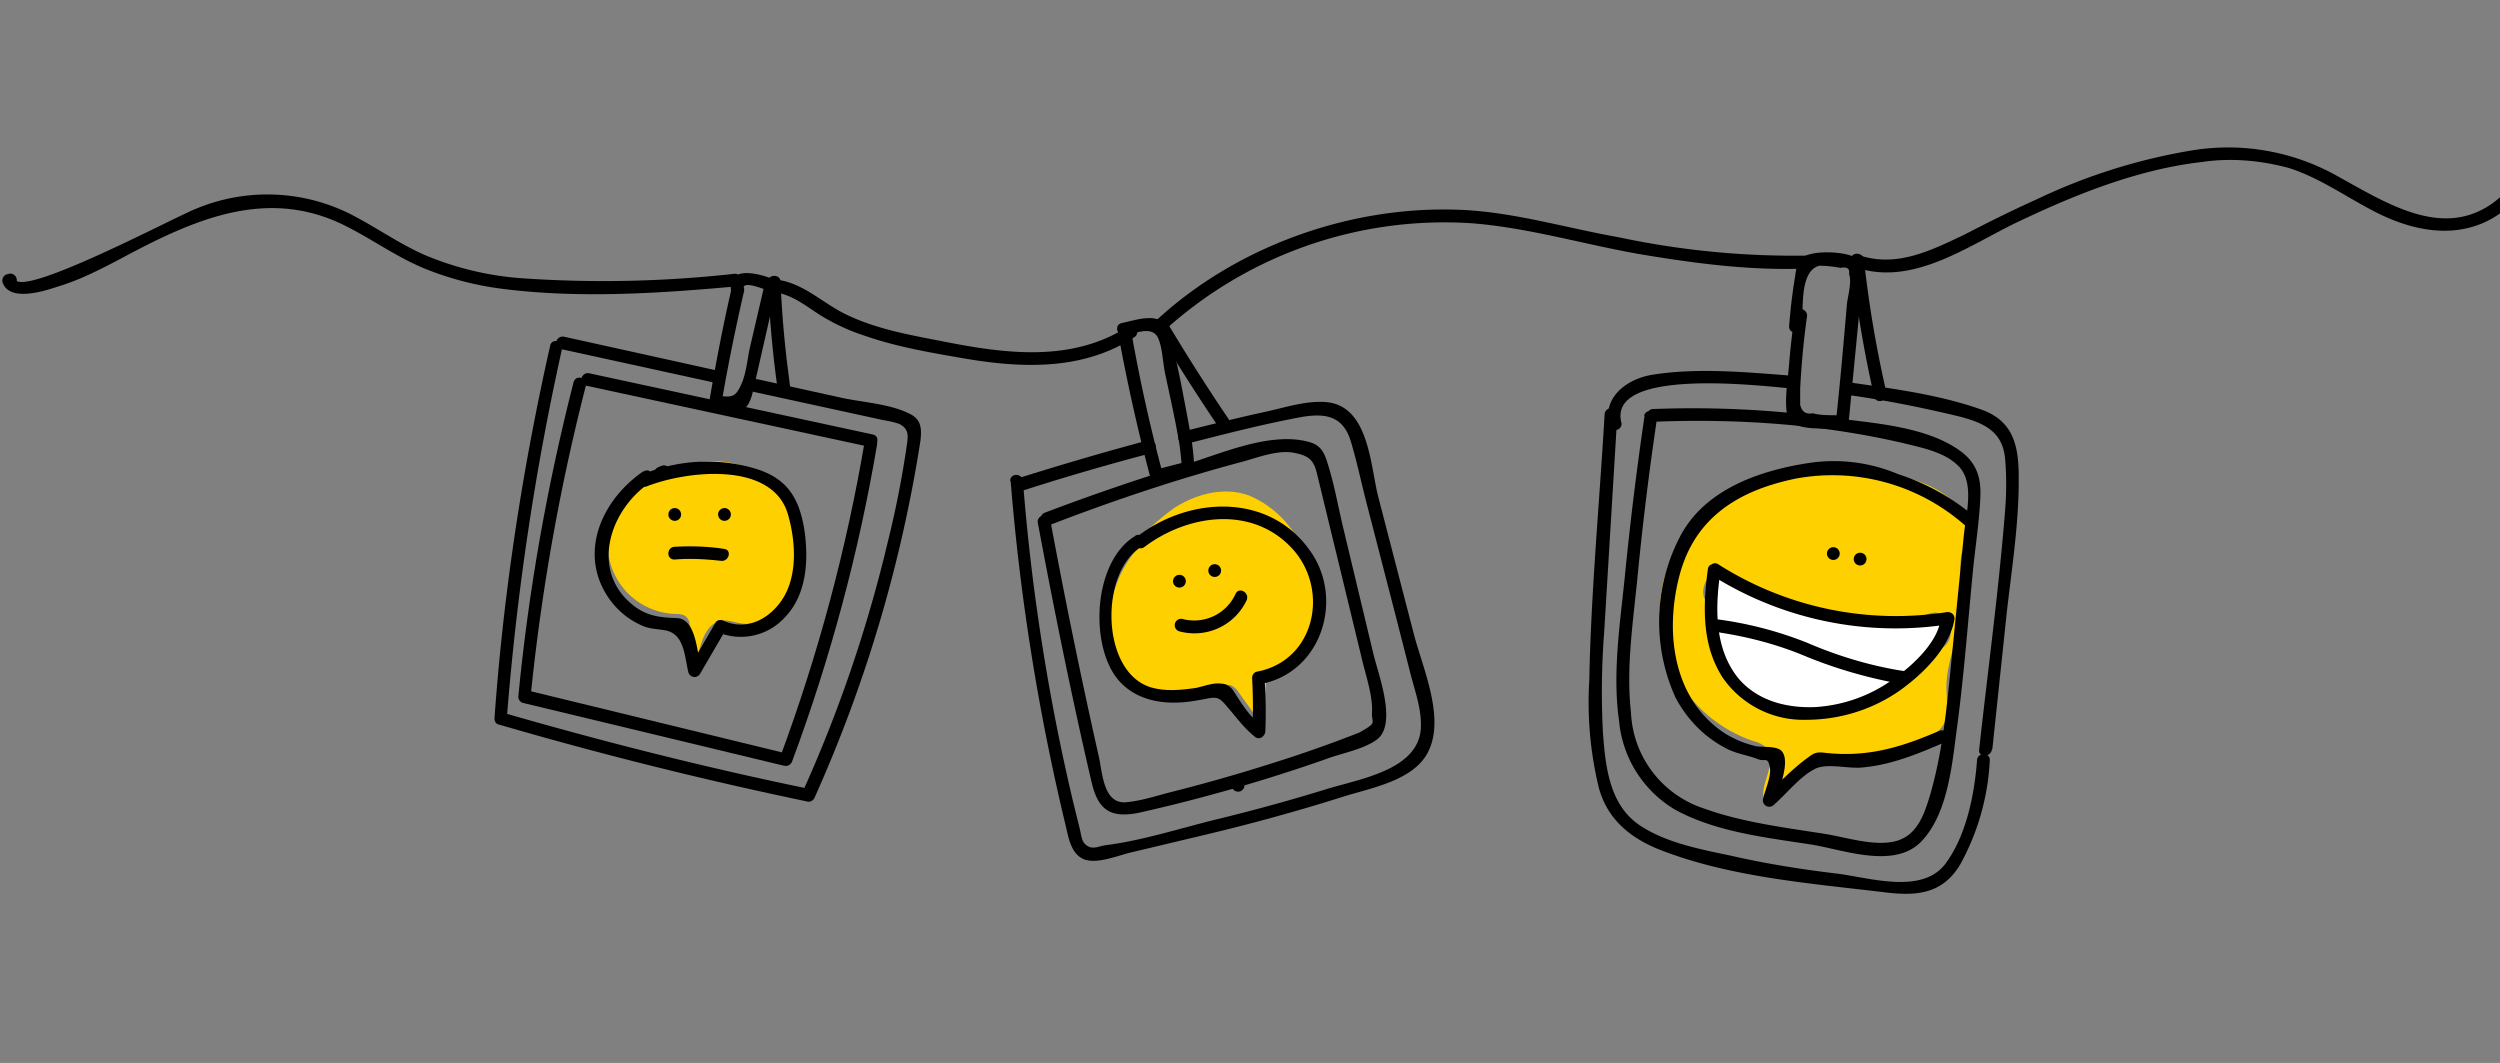 <svg fill="none" height="250" width="588" xmlns="http://www.w3.org/2000/svg"><rect width="100%" height="100%" fill="#808080" stroke="none"/><path d="m403.9 133.9a25.8 25.8 0 0 0 -1.2 16.8c.9 4 2.8 7.6 5.6 10.5 3.7 3.6 8.6 5.7 13.7 6 5.1.2 10.2-.7 15-2.7 5.9-2.2 11.3-5.5 16-9.7 3-2.6 6-6.3 5-10.1a60.6 60.6 0 0 1 -46.3-6c-2.3-2-4.5-5-7.4-4.3" fill="#fff"/><path d="m154.3 112.4a16.4 16.4 0 0 0 4.7 32c.8 0 1.5.1 2.2.5.6.5 1 1.2 1 2l2 7.5c.6-3.5 2-7.8 5.4-8.4 1.8-.3 3.7.6 5.5.7 2.8.2 5.5-1.2 7.6-3.1 7.8-7 8.2-20.3 1.3-28.1a22.8 22.8 0 0 0 -28.5-3.6m117.2 12.5a27.3 27.3 0 0 0 -11.8 22.3 17 17 0 0 0 4 11.6c5.3 5.8 14.6 5.2 22.3 3a4 4 0 0 1 2.3-.1 4 4 0 0 1 1.8 1.6l5.6 7.8.8-9.2c0-.8.2-1.6.6-2.3.6-.7 1.4-1.3 2.3-1.7a19 19 0 0 0 8.4-8.3c3.6-7.5.4-16.7-4.5-23.5a23.7 23.7 0 0 0 -10.6-9c-5.8-2.2-12.4-.5-17.6 2.8a60.4 60.4 0 0 0 -13.2 13" fill="#ffd000"/><path clip-rule="evenodd" d="m461 119.7c1.5 1 2.3 2.6 2.2 4.4-.1 1.3-.6 2.6-1 4l-.8 2c-.5 2.4-.3 4.9 0 7.4l.2 4.4c-.1 3.3-1 6.6-2 9.8-1 3.5-1.9 7-1.8 10.7l.1 1.8c.1 1.8.3 3.7-.4 5.4-1.2 3-4.6 4.5-7.7 5.6-5.8 2.1-12 4.1-17.9 2.7-1-.3-2-.4-3-.3-.8.3-1.5.8-2.1 1.4l-11 10.2c-1.8-1.6-1-4-.2-6.6.7-2.4 1.5-4.9 0-6.6a7 7 0 0 0 -3.2-1.7 32.8 32.8 0 0 1 -19.3-17.4 31.3 31.3 0 0 1 .1-25.8c4.1-8.6 12-14.9 21-18 9-3 18.7-3.3 28-2 7 1 14.4 3.2 18.8 8.6zm-10.6 37.9c1.7-1.9 3.4-3.8 5.5-4.7 5.1-2 3.1-10.5-2.4-8.5-11.7 4.3-24.2-.2-35.7-4.4l-7-2.4c-.5-.2-1-.2-1.4-.2a8.5 8.5 0 0 0 -2.3-2.2c-4.8-3.2-9.2 4.5-4.5 7.7-.6-.5-.4 0-.1.7l.3 1a37.3 37.3 0 0 1 .6 4c.2 3 .7 5.9 1.5 8.8 2 6.2 8 9.3 14.2 10.2a41.3 41.3 0 0 0 28.4-7z" fill="#ffd000" fill-rule="evenodd"/><g fill="#000"><path d="m402.6 148.5c7.4 1 14.7 2.8 21.7 5.7 7.2 3 14.8 5.2 22.5 6.6 2 .3 2.7-2.6.8-3-7.7-1.2-15.3-3.5-22.5-6.6a88 88 0 0 0 -21.7-5.6c-2-.3-2.7 2.6-.8 2.9zm-233.3-61.2-36.6-8.1c-2-.4-2.7 2.5-.8 2.9l36.6 8c1.9.5 2.7-2.4.8-2.8z"/><path d="m129.4 81.3c-6.5 28.8-11 58.2-13.1 87.7 0 .7.4 1.3 1 1.4 24 7 48.1 13 72.5 18.1.6.2 1.3-.1 1.7-.7a328.6 328.6 0 0 0 25-84.2c.3-2.8.2-5-2.6-6.3-4.7-2.4-11.6-2.7-16.7-3.9l-19-4.2c-2-.4-2.7 2.5-.8 3l30.3 6.6c1.3.2 2.6.5 3.8.9 2.3 1.2 2.1 2.7 1.8 4.9a230.8 230.8 0 0 1 -4.5 22.9 325 325 0 0 1 -20 58.7l1.8-.6c-24.4-5-48.5-11.1-72.4-18l1 1.4c2.3-29.3 6.6-58.3 13-87 .5-1.8-2.4-2.6-2.8-.7z"/><path d="m134.9 89.9c-6.2 24.3-10.6 49-13 74 0 .6.4 1.2 1 1.4l61.5 14.8c.8.2 1.6-.2 1.9-1 9-24.2 15.7-49.2 20-74.6.3-2-2.6-2.8-2.9-.8-4.3 25.4-11 50.4-20 74.6l1.9-1-61.6-15 1.1 1.5c2.5-24.6 6.8-49 13-73.1.5-1.9-2.4-2.7-2.9-.8z"/><path d="m205.3 102.2-66.7-14.4c-1.9-.4-2.7 2.5-.8 2.9l66.7 14.4c1.8.4 2.7-2.5.8-2.9zm-53.9 8.6c-8.3 5.6-14.2 16-10.3 26 1.8 4.5 5.2 8.2 9.6 10.2 2 1 4 .9 6 1.3 4.3 1 4.3 6.1 5.2 9.8a1.5 1.5 0 0 0 2.8.3l6-10.3-2.1.5a14 14 0 0 0 16-3.4c5.2-5.4 5.6-13.5 4.6-20.5-1.2-7.5-4-12.1-11.3-14.4a39.8 39.8 0 0 0 -26.6 1.2c-1.8.7-1 3.6.8 2.9 9.4-3.7 29.5-6 33.2 6.5 1.5 5.1 2.1 11.4.4 16.5-2 6.3-8.7 11.7-15.5 8.6-.8-.4-1.7-.1-2 .6l-6 10.3 2.7.4c-.8-3-1-9.1-3.7-11.2-1.1-.9-2.4-.7-3.7-.8-3-.2-5.5-.7-8-2.5-11-8-6.3-22.8 3.4-29.3 1.6-1 .1-3.7-1.5-2.6z"/><path d="m158.7 122.5a1.5 1.5 0 1 0 0-3 1.5 1.5 0 0 0 0 3zm11.7 0a1.5 1.5 0 1 0 0-3 1.5 1.5 0 0 0 0 3zm-11.7 9.1c3.6-.3 7.2-.1 10.8.3 2 .3 2.7-2.6.8-2.8-3.8-.6-7.7-.7-11.6-.5-2 .1-2 3.1 0 3zm111.2-28a740.5 740.5 0 0 0 -30.8 9c-1.8.6-1 3.5.8 3 10.2-3.3 20.5-6.3 30.8-9a1.5 1.5 0 0 0 -.8-3z"/><path d="m237.7 113.1a528.1 528.1 0 0 0 12.9 80.9c.7 2.8 1.2 7 4.6 8.2 3.3 1 8-1.1 11.2-1.8l16.8-4a466 466 0 0 0 33.3-9.2c6.5-2 16.5-3.8 19.6-10.8 3.7-8-1.6-19.6-3.6-27.4l-8.4-32.4c-1.8-7.3-2.2-20.9-11.9-22-4.8-.5-10.1 1.3-14.8 2.3-6.4 1.4-12.8 3-19.2 4.6-1.8.5-1 3.4.8 2.9 9-2.3 17.9-4.6 27-6.3 5.8-1 10-.3 11.8 6 1.3 4.4 2.3 9 3.4 13.4l6.9 26.7 3.4 13.3c1 4.2 2.7 8.5 2.7 12.9.2 10.6-14.1 12.7-22.2 15.2a438 438 0 0 1 -25.8 7.1c-8.6 2.1-17.5 5-26.2 6.1-1.7.2-3.3 1.4-5-.5-.6-.7-.8-2.4-1-3.2l-1.6-6.5a494.3 494.3 0 0 1 -11.8-75.4c-.1-2-3.1-2-3 0z"/><path d="m244.1 123c3.8 20.3 7.9 40.6 12.6 60.8 1.5 6.5 4.2 8.7 11 7.4a393 393 0 0 0 44-12.6c3.6-1.4 9-2.3 12.2-4.7 4.8-3.7.2-15.5-.9-20.2l-7.3-30.5c-1.1-4.8-2-9.7-3.5-14.4-.8-2.6-1.7-4.2-4.5-4.9-9-2.4-20.5 2.8-29 5.4a526.2 526.2 0 0 0 -33 11.3c-1.7.7-1 3.6.9 3 15-5.8 30.2-10.9 45.6-15 3.7-1 8.7-3 12.6-2 3.4.7 4.3 2 5 5l1.6 6.6a28125.7 28125.7 0 0 1 8.8 36.3c.9 4 2.7 9 2.5 13-.2 2.7 1.5 2.3-3 4.8a305.4 305.4 0 0 1 -19.8 7 405 405 0 0 1 -23.7 6.8c-3.7.9-7.7 2.3-11.5 2.6-5.1.3-5.4-6.7-6.2-10.5-4.2-18.6-8-37.2-11.5-56-.3-1.9-3.3-1-2.9.8z"/><path d="m267.1 126c-9.6 5.7-10.8 24-5 32.7 3.6 5.3 9.7 6.9 15.7 6.5 1.7-.1 3.5-.4 5.1-.7 3.1-.6 3.7-.8 5.7 1.7 2.3 2.6 3.9 5 6.7 7.2 1 .7 2.2-.3 2.3-1.3.2-4.2.1-8.5-.2-12.7l-1 1.5c14.4-2.6 19.9-20 11.7-31.4-9.6-13.6-28.2-12.8-40.5-3.4-1.5 1.1 0 3.7 1.5 2.6 10.3-7.8 25.5-9.9 34.9.4 8.8 9.7 5.3 26.4-8.5 28.9-.6.2-1 .8-1 1.4.2 4.2.3 8.5 0 12.7l2.4-1.3c-3-2.3-4.6-4.9-6.6-8-.6-1.1-1.7-2-3-2-1.9-.3-4.1.6-6 1-3.5.5-7.3.9-10.8-.2-11.7-3.8-11.8-27.2-2-33a1.5 1.5 0 0 0 -1.5-2.6z"/><path d="m277.4 138.2a1.5 1.5 0 1 0 0-3 1.5 1.5 0 0 0 0 3zm8.3-2.5a1.5 1.5 0 1 0 0-3 1.5 1.5 0 0 0 0 3zm-8.3 12.8c6.4 1.7 13-1.4 15.8-7.3.8-1.8-1.8-3.3-2.6-1.5a10.7 10.7 0 0 1 -12.4 5.9 1.5 1.5 0 0 0 -.8 2.9zm100-51c-1.2 20.8-3.2 41.7-3.6 62.5a85 85 0 0 0 2.3 25.5c2 7 6.9 11.2 13.4 14 16.5 6.7 35.6 8.2 53.2 10.3 7.7 1 14 .7 18.3-6.4a56.4 56.4 0 0 0 7-24.6c.1-1.9-2.9-1.9-3 0-.6 8-2.5 17.7-7.4 24.3-5.4 7.3-17.7 3.4-25.3 2.4-8.4-1-16.7-2.3-25-4.2-7.1-1.5-15.3-3-21.5-7.1-7.3-4.8-8.2-13.9-8.8-22-.4-7.8-.3-15.7.3-23.5l3.1-51.2c.1-2-2.9-2-3 0z"/><path d="m420.6 88.3c-10.3-.8-21.4-1.8-31.7-.2-6.2.9-12.3 5.4-10.3 12.3a1.5 1.5 0 0 0 2.8-.8c-3.7-13.2 32.3-8.9 39.2-8.3 2 .1 2-2.9 0-3zm48 87.9 3.4-32.2c1.2-10.5 2.9-21.2 2.8-31.8 0-7.2-1.2-13.1-8.6-15.8-10-3.6-21.1-5-31.5-6.5-1.9-.3-2.7 2.6-.8 2.9 9 1.2 17.9 3 26.7 5.1 5.8 1.5 10.4 3.4 11 10 .4 4.5.3 9-.1 13.4-1.5 18.4-4 36.7-6 55-.3 1.9 2.7 1.9 3 0z"/><path d="m386.8 97.8a793.1 793.1 0 0 0 -4.4 35.4c-1.1 11.8-3.3 24.5-1.6 36.3a27.1 27.1 0 0 0 13.3 21c9.8 5.3 21.5 6.5 32.3 8.2 7.6 1.3 19.5 5.8 25.7-1 6.3-6.8 7.1-18.8 8.3-27.4 1.6-12.2 2.5-24.5 3.7-36.7.6-5.7 1.5-11.5 1.7-17.2.1-4.2-1-7.4-4.3-10-8-6.2-21.3-6.9-31-8.2a242.3 242.3 0 0 0 -41.6-2c-2 0-2 3 0 3 19.9-.8 40.1.6 59.5 5.2 4 1 8.9 2 12 5 4.2 3.8 2 11.5 1.5 16.4l-3 30.3c-1 10.2-2 20.5-4.8 30.4-1.4 4.7-3 9.9-8.1 11.3s-11.8-.9-17-1.7c-9.5-1.5-19.3-2.7-28.4-6a24.9 24.9 0 0 1 -17-22.6c-1.2-10.7.6-21.8 1.6-32.4a736 736 0 0 1 4.5-36.5c.2-1.9-2.6-2.7-3-.8z"/><path d="m464.4 121.5a53.3 53.3 0 0 0 -18-10 39 39 0 0 0 -20.3-2.7c-11.9 1.7-25.2 6.2-31 17.5a43.2 43.2 0 0 0 -1 37.8c2.6 4.9 6.5 9 11.3 11.6 2.7 1.6 5.4 1.8 8.2 2.9 1.6.6 2.2-.8 2.7 2.1.3 1.9-1.2 5.3-1.6 7.1a1.5 1.5 0 0 0 2.5 1.5c2.9-2.5 6-6.5 9.4-8.3 2.8-1.7 8-.1 11.5-.5 6.8-.6 13.3-3.3 19.5-6 1.8-.7.3-3.3-1.5-2.6-9 3.9-16.7 6.2-26.5 5.2-2.3-.3-2.8-.1-4.4 1.1-3.6 2.6-6.8 6-10 9l2.4 1.5c.6-2.7 3.8-9.9 1.3-12.2-1.3-1.1-4.5-.7-5.9-1-2.6-.6-5-1.6-7.3-3-12.2-8-14.1-23.6-10.8-36.7 3.5-14 13.9-20.4 27.3-23.2a47.1 47.1 0 0 1 40 11c1.4 1.4 3.5-.7 2.1-2h.1z"/><path d="m402.6 135.3a81 81 0 0 0 55.9 11.5l-2-1.4c-.7 6-7.4 11.8-12 14.9a35 35 0 0 1 -17.5 6c-6.6.3-13.5-1.4-18-6.6-5.8-7-5.6-16.6-4.4-25 .3-2-2.6-2.8-2.9-.9-1.2 8.8-1.5 18.2 3.7 25.9a23.1 23.1 0 0 0 19.3 9.6c7.9 0 15.5-2.3 22-6.8 5.4-3.8 12-10.2 13-17 0-1.2-1.1-1.7-2-1.5a77.8 77.8 0 0 1 -53.6-11.3c-1.6-1-3.1 1.6-1.5 2.6zm28.6-3.6a1.5 1.5 0 1 0 0-3 1.5 1.5 0 0 0 0 3zm6.3 1.3a1.5 1.5 0 1 0 0-3 1.5 1.5 0 0 0 0 3zm-265.4-65.3c-2 8.7-3.7 17.5-5.2 26.3-.2.8.2 1.6 1 1.8 6 1 7.9 2.1 9.3-4.2l5.5-24.2c.2-.8-.2-1.6-1-1.8-3.5-1.4-10.9-3.2-9.7 3 .3 2 3.2 1.2 2.9-.7-.4-2.2 5.8.5 6 .6l-1-1.9-3.6 15.5c-.5 2.5-.8 5.4-1.7 7.7-1.5 3.6-2.2 3.8-6 3.2l1.1 1.8c1.5-8.8 3.3-17.6 5.3-26.3.4-2-2.5-2.7-2.9-.8z"/><path d="m180.6 66.3c.4 8.5 1.1 16.8 2.3 25.2.3 1.9 3.1 1 2.9-.8-1.1-8.1-1.9-16.2-2.2-24.4 0-1.9-3-1.9-3 0zm99.5 36.2c-1.5-8-2.9-16.2-5-24-1.4-5.5-6.9-3.5-11.3-2.5-1.9.4-1 3.3.8 2.9 2.6-.6 6.3-2.2 7.7.4 1.1 2.2 1.2 6 1.7 8.4 1.1 5.2 2.3 10.4 3.2 15.6.4 1.9 3.3 1.1 3-.8z"/><path d="m263 78.4a428 428 0 0 0 7.6 34c.3.8 1.1 1.2 1.9 1l7.4-1.9c.6-.2 1-.8 1-1.4a62 62 0 0 0 -.8-7.6c-.3-2-3.2-1.1-2.9.8.4 2.2.6 4.5.8 6.8l1-1.5-7.3 1.9 1.8 1a383 383 0 0 1 -7.5-33.9c-.3-1.9-3.2-1.1-2.9.8zm9.3-.4c4.7 7.8 9.6 15.5 14.7 23 1 1.6 3.7 0 2.6-1.5a479 479 0 0 1 -14.7-23 1.5 1.5 0 0 0 -2.6 1.5zm149.8-4.2c-.5 4-1 7.9-1.3 11.8-.3 3.7-1.1 8.2-.5 11.8.8 4.5 9.6 3.1 13 3.4.8 0 1.4-.7 1.5-1.5l2.3-23.7c.3-3.8 1.3-8 1-11.9 0-1.2-.5-2.3-1.5-3-2.4-1.6-10.5-2-12.8 0-1.4 1.2-1.4 3.4-1.7 5-.6 3.6-1 7.3-1.3 11-.1 2 2.9 2 3 0 .4-4-.6-13 4.1-14.2 1.7 0 3.4.2 5 .5 1.6-.3 2.2.2 2 1.5.7 1.7-.3 5.2-.5 7-.8 9.3-1.6 18.5-2.6 27.7l1.5-1.5c-2.2-.1-4.9.1-6.9-.5-1.6.3-2.6-.3-3-2v-3.8c.3-5.7.8-11.3 1.6-16.9.3-1.9-2.6-2.7-2.9-.8z"/><path d="m435.4 61.1c1.2 10.8 3 21.6 5.4 32.1.4 2 3.3 1.1 2.9-.8a272 272 0 0 1 -5.3-31.3c-.2-1.9-3.2-1.9-3 0zm-433.4 3.4h-.4c-.8.3-1.2 1.1-1 1.9 1.6 4.7 9.7 2.1 13 1 7.4-2.2 14.2-6.4 21-9.8 15.1-7.6 30.2-12.5 46.2-4.7 6.5 3.2 12.2 7.4 18.9 10.2a73.2 73.2 0 0 0 19 4.9c17.8 2.2 36.3 1 54-.6 1.9-.2 1.9-3.2 0-3a277.7 277.7 0 0 1 -50.6 1 71.8 71.8 0 0 1 -22.6-5.6c-6.2-2.8-11.7-6.8-17.8-9.8a43.6 43.6 0 0 0 -35.6-.9c-4.3 1.6-41.1 21.2-42.6 16.5l-1.1 1.8h.4a1.5 1.5 0 0 0 -.8-3zm180.7 4.3c4.1.8 7 3.3 10.5 5.5 3 1.8 6.3 3.4 9.7 4.5 7.3 2.6 15.1 4 22.7 5.3 14 2.5 28.8 3.3 41.2-4.8 1.6-1 .1-3.6-1.5-2.5-13.5 8.7-29.6 6.3-44.5 3.3-7.3-1.4-14.8-2.8-21.5-6-5.4-2.5-9.8-7.1-15.8-8.2-1.9-.4-2.7 2.5-.8 2.8zm91.1 9a98 98 0 0 1 72.2-25.3c13.3 1 26.6 5 39.8 7.3 13.2 2.2 26.7 4 40.2 3.3 1.9 0 2-3 0-3a198 198 0 0 1 -45.3-4.3c-13-2.3-25.9-6.3-39-6.5-25.3-.6-51.6 9.1-70 26.3-1.4 1.4.7 3.5 2.1 2.2z"/><path d="m436.5 62.9c13.6 4.6 26.8-5.4 38.5-10.9 13.5-6.4 28-12.2 42.9-13.9 6.8-1 13.7-.4 20.4 1.4 7 2.2 13.2 6.6 19.7 10 11.3 6 24 7.5 33.6-2.4 1.3-1.4-.8-3.5-2.1-2.1-12.9 13.1-27.7 3-40.5-4a52.4 52.4 0 0 0 -33.6-5.6 136.4 136.4 0 0 0 -36.4 11.5c-5.8 2.6-11.4 5.4-17 8.3-8 3.8-16 7.8-24.8 4.8-1.8-.6-2.6 2.3-.8 2.9zm-145.3 123.3a1.5 1.5 0 1 0 0-3 1.5 1.5 0 0 0 0 3zm-135.8-76.6-.8.4a1.5 1.5 0 1 0 1.6 2.6l.7-.4c.7-.4.9-1.3.5-2s-1.3-1-2-.5z"/></g></svg>
